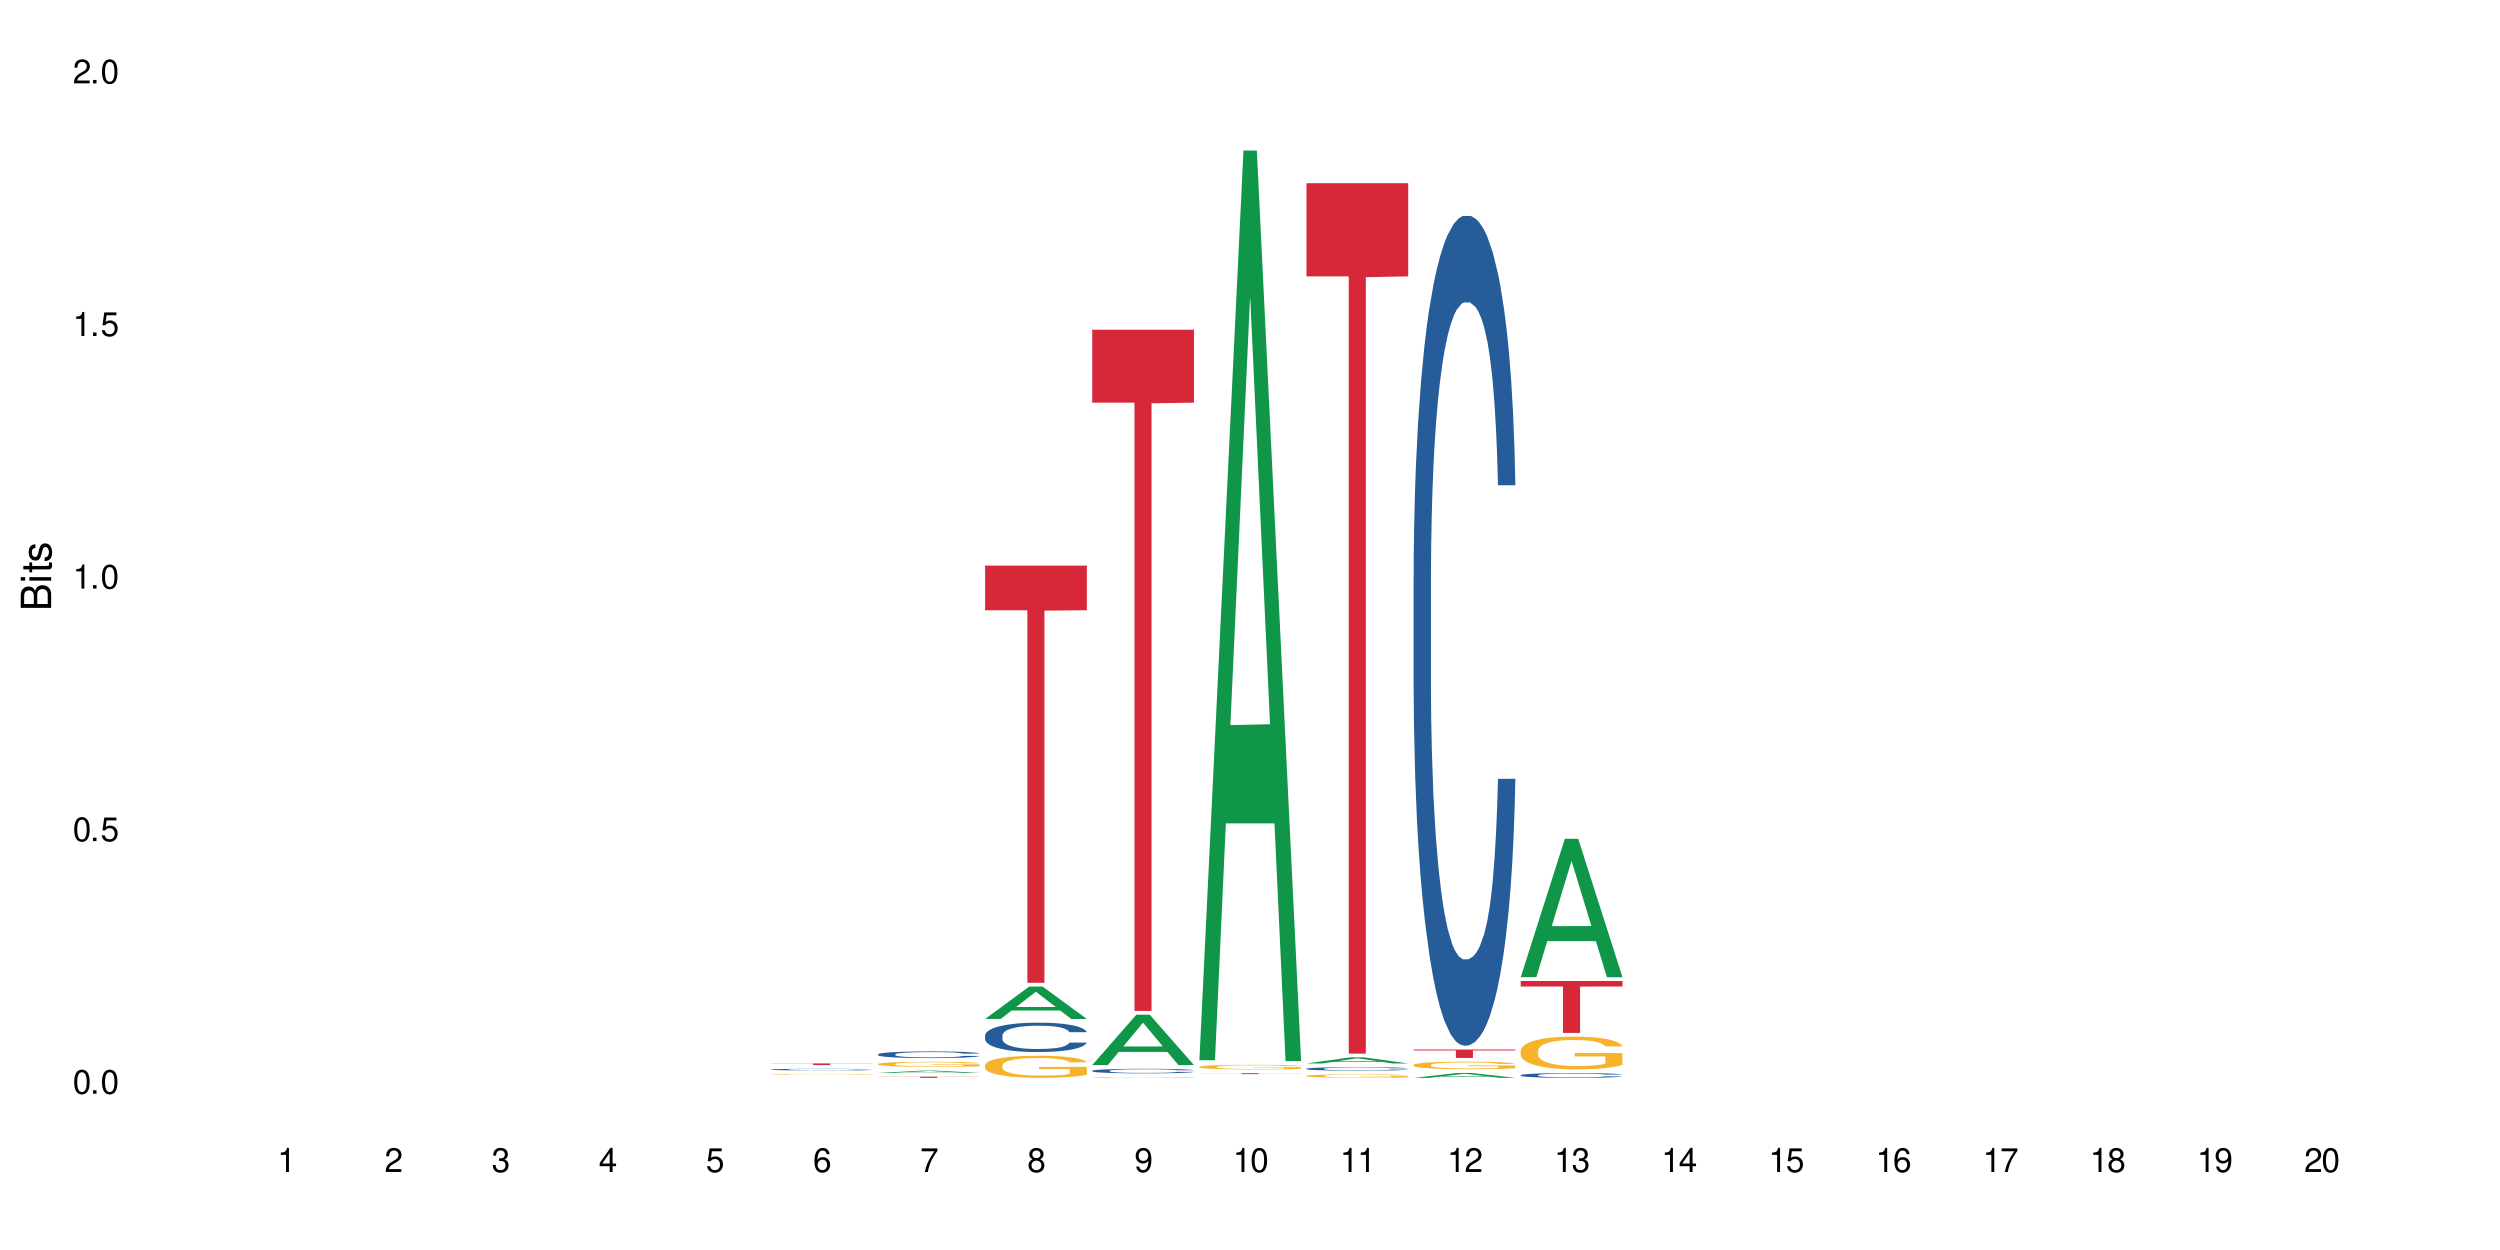 <?xml version="1.0" encoding="UTF-8"?>
<svg xmlns="http://www.w3.org/2000/svg" xmlns:xlink="http://www.w3.org/1999/xlink" width="720" height="360" viewBox="0 0 720 360">
<defs>
<g>
<g id="glyph-0-0">
</g>
<g id="glyph-0-1">
<path d="M 2.641 -6.938 C 2 -6.938 1.422 -6.656 1.078 -6.172 C 0.641 -5.562 0.406 -4.641 0.406 -3.359 C 0.406 -1.016 1.188 0.219 2.641 0.219 C 4.078 0.219 4.859 -1.016 4.859 -3.297 C 4.859 -4.641 4.656 -5.547 4.203 -6.172 C 3.844 -6.656 3.281 -6.938 2.641 -6.938 Z M 2.641 -6.188 C 3.547 -6.188 4 -5.25 4 -3.375 C 4 -1.406 3.562 -0.484 2.625 -0.484 C 1.734 -0.484 1.281 -1.438 1.281 -3.344 C 1.281 -5.25 1.734 -6.188 2.641 -6.188 Z M 2.641 -6.188 "/>
</g>
<g id="glyph-0-2">
<path d="M 1.828 -1 L 0.828 -1 L 0.828 0 L 1.828 0 Z M 1.828 -1 "/>
</g>
<g id="glyph-0-3">
<path d="M 4.562 -6.797 L 1.062 -6.797 L 0.547 -3.094 L 1.328 -3.094 C 1.719 -3.562 2.047 -3.734 2.578 -3.734 C 3.484 -3.734 4.062 -3.109 4.062 -2.094 C 4.062 -1.125 3.484 -0.531 2.578 -0.531 C 1.828 -0.531 1.375 -0.906 1.188 -1.672 L 0.328 -1.672 C 0.453 -1.109 0.547 -0.844 0.75 -0.594 C 1.125 -0.078 1.828 0.219 2.594 0.219 C 3.969 0.219 4.922 -0.781 4.922 -2.219 C 4.922 -3.562 4.031 -4.484 2.719 -4.484 C 2.25 -4.484 1.859 -4.359 1.469 -4.062 L 1.734 -5.969 L 4.562 -5.969 Z M 4.562 -6.797 "/>
</g>
<g id="glyph-0-4">
<path d="M 2.484 -4.938 L 2.484 0 L 3.328 0 L 3.328 -6.938 L 2.766 -6.938 C 2.469 -5.875 2.281 -5.734 0.984 -5.562 L 0.984 -4.938 Z M 2.484 -4.938 "/>
</g>
<g id="glyph-0-5">
<path d="M 4.859 -0.828 L 1.281 -0.828 C 1.359 -1.406 1.672 -1.781 2.5 -2.281 L 3.469 -2.828 C 4.406 -3.344 4.906 -4.062 4.906 -4.906 C 4.906 -5.484 4.672 -6.031 4.266 -6.406 C 3.859 -6.766 3.375 -6.938 2.719 -6.938 C 1.859 -6.938 1.219 -6.625 0.844 -6.031 C 0.609 -5.672 0.5 -5.234 0.484 -4.531 L 1.328 -4.531 C 1.359 -5.016 1.406 -5.281 1.531 -5.516 C 1.75 -5.938 2.188 -6.203 2.703 -6.203 C 3.469 -6.203 4.031 -5.641 4.031 -4.891 C 4.031 -4.344 3.719 -3.859 3.125 -3.516 L 2.234 -3 C 0.812 -2.172 0.406 -1.531 0.328 -0.016 L 4.859 -0.016 Z M 4.859 -0.828 "/>
</g>
<g id="glyph-0-6">
<path d="M 2.125 -3.188 L 2.578 -3.188 C 3.5 -3.188 3.984 -2.766 3.984 -1.922 C 3.984 -1.062 3.469 -0.531 2.594 -0.531 C 1.656 -0.531 1.203 -1 1.156 -2.016 L 0.312 -2.016 C 0.344 -1.453 0.438 -1.094 0.609 -0.781 C 0.953 -0.109 1.625 0.219 2.547 0.219 C 3.953 0.219 4.859 -0.625 4.859 -1.938 C 4.859 -2.828 4.516 -3.297 3.703 -3.594 C 4.344 -3.844 4.656 -4.328 4.656 -5.031 C 4.656 -6.219 3.875 -6.938 2.578 -6.938 C 1.203 -6.938 0.484 -6.172 0.453 -4.703 L 1.297 -4.703 C 1.312 -5.125 1.344 -5.359 1.453 -5.578 C 1.641 -5.969 2.062 -6.203 2.594 -6.203 C 3.344 -6.203 3.797 -5.75 3.797 -5 C 3.797 -4.516 3.609 -4.219 3.25 -4.047 C 3.016 -3.953 2.703 -3.922 2.125 -3.906 Z M 2.125 -3.188 "/>
</g>
<g id="glyph-0-7">
<path d="M 3.141 -1.672 L 3.141 0 L 3.984 0 L 3.984 -1.672 L 4.984 -1.672 L 4.984 -2.438 L 3.984 -2.438 L 3.984 -6.938 L 3.359 -6.938 L 0.266 -2.578 L 0.266 -1.672 Z M 3.141 -2.438 L 1 -2.438 L 3.141 -5.5 Z M 3.141 -2.438 "/>
</g>
<g id="glyph-0-8">
<path d="M 4.781 -5.125 C 4.609 -6.266 3.891 -6.938 2.844 -6.938 C 2.094 -6.938 1.422 -6.578 1.031 -5.953 C 0.594 -5.266 0.406 -4.422 0.406 -3.172 C 0.406 -2 0.578 -1.25 0.984 -0.641 C 1.359 -0.078 1.953 0.219 2.703 0.219 C 3.984 0.219 4.922 -0.75 4.922 -2.094 C 4.922 -3.375 4.062 -4.281 2.844 -4.281 C 2.172 -4.281 1.641 -4.031 1.281 -3.516 C 1.281 -5.234 1.828 -6.188 2.797 -6.188 C 3.391 -6.188 3.797 -5.797 3.938 -5.125 Z M 2.734 -3.531 C 3.547 -3.531 4.062 -2.953 4.062 -2.031 C 4.062 -1.156 3.484 -0.531 2.703 -0.531 C 1.922 -0.531 1.328 -1.188 1.328 -2.078 C 1.328 -2.938 1.906 -3.531 2.734 -3.531 Z M 2.734 -3.531 "/>
</g>
<g id="glyph-0-9">
<path d="M 4.984 -6.797 L 0.438 -6.797 L 0.438 -5.969 L 4.109 -5.969 C 2.5 -3.656 1.828 -2.234 1.328 0 L 2.219 0 C 2.594 -2.172 3.453 -4.047 4.984 -6.094 Z M 4.984 -6.797 "/>
</g>
<g id="glyph-0-10">
<path d="M 3.75 -3.656 C 4.469 -4.094 4.688 -4.438 4.688 -5.078 C 4.688 -6.172 3.844 -6.938 2.641 -6.938 C 1.438 -6.938 0.594 -6.172 0.594 -5.094 C 0.594 -4.438 0.812 -4.094 1.516 -3.656 C 0.734 -3.266 0.359 -2.703 0.359 -1.922 C 0.359 -0.656 1.281 0.219 2.641 0.219 C 3.984 0.219 4.922 -0.656 4.922 -1.922 C 4.922 -2.703 4.531 -3.266 3.75 -3.656 Z M 2.641 -6.188 C 3.359 -6.188 3.812 -5.75 3.812 -5.062 C 3.812 -4.406 3.344 -3.984 2.641 -3.984 C 1.922 -3.984 1.453 -4.406 1.453 -5.078 C 1.453 -5.75 1.922 -6.188 2.641 -6.188 Z M 2.641 -3.266 C 3.484 -3.266 4.062 -2.719 4.062 -1.906 C 4.062 -1.078 3.484 -0.531 2.625 -0.531 C 1.797 -0.531 1.219 -1.094 1.219 -1.906 C 1.219 -2.719 1.781 -3.266 2.641 -3.266 Z M 2.641 -3.266 "/>
</g>
<g id="glyph-0-11">
<path d="M 0.516 -1.578 C 0.672 -0.453 1.406 0.219 2.438 0.219 C 3.188 0.219 3.859 -0.141 4.266 -0.766 C 4.688 -1.453 4.891 -2.297 4.891 -3.547 C 4.891 -4.719 4.703 -5.453 4.312 -6.078 C 3.938 -6.641 3.344 -6.938 2.594 -6.938 C 1.297 -6.938 0.359 -5.969 0.359 -4.625 C 0.359 -3.344 1.234 -2.453 2.453 -2.453 C 3.094 -2.453 3.578 -2.672 4.016 -3.203 C 4 -1.484 3.469 -0.531 2.5 -0.531 C 1.906 -0.531 1.484 -0.906 1.359 -1.578 Z M 2.578 -6.203 C 3.375 -6.203 3.969 -5.531 3.969 -4.641 C 3.969 -3.797 3.391 -3.188 2.547 -3.188 C 1.734 -3.188 1.234 -3.766 1.234 -4.688 C 1.234 -5.562 1.797 -6.203 2.578 -6.203 Z M 2.578 -6.203 "/>
</g>
<g id="glyph-1-0">
</g>
<g id="glyph-1-1">
<path d="M 0 -0.953 L 0 -4.891 C 0 -5.719 -0.234 -6.344 -0.734 -6.797 C -1.188 -7.234 -1.812 -7.469 -2.5 -7.469 C -3.547 -7.469 -4.188 -7 -4.625 -5.875 C -4.984 -6.688 -5.625 -7.094 -6.531 -7.094 C -7.172 -7.094 -7.734 -6.859 -8.141 -6.391 C -8.562 -5.922 -8.75 -5.344 -8.75 -4.5 L -8.75 -0.953 Z M -4.984 -2.062 L -7.766 -2.062 L -7.766 -4.219 C -7.766 -4.844 -7.688 -5.203 -7.453 -5.5 C -7.219 -5.812 -6.859 -5.969 -6.375 -5.969 C -5.891 -5.969 -5.531 -5.812 -5.297 -5.5 C -5.062 -5.203 -4.984 -4.844 -4.984 -4.219 Z M -0.984 -2.062 L -4 -2.062 L -4 -4.781 C -4 -5.766 -3.438 -6.359 -2.484 -6.359 C -1.547 -6.359 -0.984 -5.766 -0.984 -4.781 Z M -0.984 -2.062 "/>
</g>
<g id="glyph-1-2">
<path d="M -6.281 -1.797 L -6.281 -0.797 L 0 -0.797 L 0 -1.797 Z M -8.75 -1.797 L -8.75 -0.797 L -7.484 -0.797 L -7.484 -1.797 Z M -8.75 -1.797 "/>
</g>
<g id="glyph-1-3">
<path d="M -6.281 -3.047 L -6.281 -2.016 L -8.016 -2.016 L -8.016 -1.016 L -6.281 -1.016 L -6.281 -0.172 L -5.469 -0.172 L -5.469 -1.016 L -0.719 -1.016 C -0.078 -1.016 0.281 -1.453 0.281 -2.234 C 0.281 -2.5 0.25 -2.719 0.188 -3.047 L -0.641 -3.047 C -0.609 -2.906 -0.594 -2.766 -0.594 -2.562 C -0.594 -2.141 -0.719 -2.016 -1.156 -2.016 L -5.469 -2.016 L -5.469 -3.047 Z M -6.281 -3.047 "/>
</g>
<g id="glyph-1-4">
<path d="M -4.531 -5.25 C -5.766 -5.25 -6.469 -4.422 -6.469 -2.969 C -6.469 -1.516 -5.719 -0.562 -4.547 -0.562 C -3.562 -0.562 -3.094 -1.062 -2.734 -2.562 L -2.516 -3.484 C -2.344 -4.188 -2.094 -4.469 -1.641 -4.469 C -1.047 -4.469 -0.641 -3.875 -0.641 -3 C -0.641 -2.453 -0.797 -2 -1.062 -1.75 C -1.25 -1.594 -1.422 -1.531 -1.875 -1.469 L -1.875 -0.406 C -0.422 -0.453 0.281 -1.266 0.281 -2.922 C 0.281 -4.5 -0.5 -5.516 -1.719 -5.516 C -2.656 -5.516 -3.172 -4.984 -3.469 -3.734 L -3.703 -2.766 C -3.891 -1.953 -4.156 -1.609 -4.594 -1.609 C -5.188 -1.609 -5.547 -2.125 -5.547 -2.938 C -5.547 -3.75 -5.203 -4.172 -4.531 -4.203 Z M -4.531 -5.25 "/>
</g>
</g>
</defs>
<rect x="-72" y="-36" width="864" height="432" fill="rgb(100%, 100%, 100%)" fill-opacity="1"/>
<path fill-rule="nonzero" fill="rgb(14.51%, 36.078%, 60%)" fill-opacity="1" d="M 221.996 308.023 L 222.031 308.023 L 222.031 308.012 L 222.137 307.996 L 222.391 307.977 L 222.641 307.961 L 223.281 307.938 L 224.176 307.91 L 225.105 307.895 L 225.785 307.883 L 226.391 307.875 L 227.785 307.855 L 228.68 307.848 L 229.645 307.84 L 230.824 307.836 L 231.684 307.832 L 233.613 307.824 L 235.043 307.82 L 239.977 307.82 L 241.012 307.824 L 242.156 307.828 L 243.121 307.832 L 244.801 307.84 L 246.301 307.852 L 246.98 307.859 L 248.055 307.871 L 248.875 307.883 L 249.445 307.895 L 250.09 307.91 L 250.664 307.93 L 251.09 307.953 L 251.305 307.973 L 246.301 307.973 L 246.051 307.953 L 245.766 307.941 L 245.23 307.922 L 244.691 307.91 L 243.941 307.898 L 243.262 307.891 L 242.336 307.883 L 241.512 307.879 L 240.652 307.875 L 239.832 307.871 L 238.258 307.867 L 235.758 307.867 L 234.363 307.871 L 233.613 307.875 L 232.539 307.883 L 231.789 307.887 L 230.895 307.895 L 230.289 307.902 L 229.539 307.914 L 229 307.926 L 228.395 307.938 L 228.035 307.949 L 227.715 307.961 L 227.43 307.977 L 227.215 307.988 L 227.07 308.008 L 227 308.023 L 227 308.09 L 227.07 308.105 L 227.25 308.121 L 227.715 308.148 L 228.395 308.172 L 229.18 308.188 L 229.93 308.203 L 230.359 308.207 L 230.93 308.215 L 231.824 308.223 L 233.113 308.23 L 233.863 308.234 L 235.008 308.238 L 236.188 308.242 L 237.758 308.242 L 239.152 308.238 L 240.082 308.238 L 241.047 308.234 L 242.371 308.227 L 243.191 308.219 L 243.906 308.211 L 244.441 308.203 L 244.801 308.195 L 245.336 308.184 L 245.766 308.168 L 246.086 308.152 L 246.301 308.137 L 251.305 308.137 L 251.09 308.156 L 250.77 308.172 L 250.449 308.184 L 249.949 308.199 L 249.375 308.215 L 248.555 308.227 L 247.875 308.238 L 246.98 308.25 L 246.16 308.258 L 245.266 308.266 L 243.941 308.273 L 243.086 308.277 L 242.156 308.281 L 241.047 308.285 L 239.652 308.289 L 235.258 308.289 L 234.148 308.285 L 232.684 308.281 L 230.859 308.273 L 229.539 308.266 L 228.5 308.258 L 227.605 308.25 L 226.605 308.238 L 225.32 308.219 L 224.535 308.207 L 223.996 308.191 L 223.391 308.176 L 222.961 308.16 L 222.461 308.137 L 222.102 308.105 L 221.996 308.082 Z M 221.996 308.023 "/>
<path fill-rule="nonzero" fill="rgb(96.863%, 70.196%, 16.863%)" fill-opacity="1" d="M 221.996 309.449 L 222.031 309.449 L 222.031 309.445 L 222.176 309.438 L 222.531 309.426 L 222.996 309.418 L 223.496 309.41 L 223.82 309.406 L 224.355 309.398 L 224.82 309.395 L 226 309.387 L 227.5 309.379 L 228.32 309.375 L 229.25 309.371 L 230.574 309.367 L 231.184 309.367 L 233.039 309.363 L 242.012 309.363 L 243.156 309.367 L 244.051 309.367 L 244.98 309.371 L 246.121 309.375 L 247.195 309.379 L 248.055 309.383 L 248.91 309.391 L 249.625 309.395 L 250.234 309.402 L 250.77 309.41 L 251.09 309.418 L 251.305 309.422 L 246.336 309.422 L 246.051 309.418 L 245.73 309.41 L 245.195 309.406 L 244.656 309.402 L 244.121 309.398 L 243.121 309.391 L 242.262 309.391 L 241.191 309.387 L 240.152 309.387 L 238.973 309.383 L 236.363 309.383 L 234.648 309.387 L 232.934 309.387 L 231.934 309.391 L 231.324 309.395 L 230.969 309.395 L 229.895 309.398 L 229.18 309.406 L 228.785 309.41 L 228.285 309.414 L 227.93 309.418 L 227.535 309.426 L 227.32 309.434 L 227.035 309.445 L 227 309.48 L 227.105 309.484 L 227.32 309.492 L 227.605 309.5 L 228.035 309.508 L 228.465 309.512 L 229.215 309.52 L 229.859 309.523 L 230.359 309.527 L 231.324 309.531 L 231.719 309.535 L 232.648 309.539 L 233.613 309.539 L 234.793 309.543 L 242.441 309.543 L 243.371 309.539 L 244.73 309.539 L 245.266 309.535 L 245.766 309.535 L 246.375 309.531 L 246.375 309.484 L 237.543 309.484 L 237.543 309.465 L 251.27 309.465 L 251.305 309.539 L 250.555 309.543 L 249.625 309.547 L 248.73 309.551 L 247.805 309.555 L 246.48 309.559 L 245.406 309.559 L 243.766 309.562 L 242.262 309.562 L 240.691 309.566 L 236.188 309.566 L 234.613 309.562 L 232.219 309.562 L 231.074 309.559 L 229.645 309.555 L 228.715 309.551 L 226.785 309.543 L 225.926 309.539 L 224.785 309.531 L 224.176 309.523 L 223.605 309.52 L 223.176 309.512 L 222.781 309.504 L 222.496 309.5 L 222.211 309.492 L 222.066 309.484 L 221.996 309.477 Z M 221.996 309.449 "/>
<path fill-rule="nonzero" fill="rgb(83.922%, 15.686%, 22.353%)" fill-opacity="1" d="M 221.996 306.266 L 251.305 306.266 L 251.305 306.316 L 239.09 306.316 L 239.09 306.746 L 234.176 306.746 L 234.176 306.316 L 221.996 306.316 Z M 221.996 306.266 "/>
<path fill-rule="nonzero" fill="rgb(6.275%, 58.824%, 28.235%)" fill-opacity="1" d="M 252.848 309 L 252.879 309 L 265.562 308.336 L 269.414 308.336 L 282.16 309 L 277.68 309 L 274.488 308.828 L 260.488 308.828 L 257.359 309 L 252.848 309 L 261.836 308.754 L 273.203 308.754 L 267.535 308.445 L 267.473 308.441 L 267.41 308.445 L 261.805 308.754 L 261.836 308.754 Z M 252.848 309 "/>
<path fill-rule="nonzero" fill="rgb(14.51%, 36.078%, 60%)" fill-opacity="1" d="M 252.848 303.645 L 252.883 303.645 L 252.883 303.602 L 252.992 303.535 L 253.242 303.453 L 253.492 303.395 L 254.137 303.289 L 255.027 303.191 L 255.957 303.113 L 256.637 303.066 L 257.246 303.031 L 258.641 302.969 L 259.531 302.934 L 260.496 302.906 L 261.676 302.875 L 262.535 302.859 L 264.465 302.828 L 265.895 302.816 L 267.004 302.812 L 269.398 302.812 L 270.828 302.82 L 271.863 302.828 L 273.008 302.844 L 273.973 302.859 L 275.652 302.895 L 277.156 302.945 L 277.832 302.973 L 278.906 303.027 L 279.727 303.082 L 280.301 303.125 L 280.945 303.191 L 281.516 303.27 L 281.945 303.359 L 282.16 303.434 L 277.156 303.434 L 276.906 303.363 L 276.617 303.309 L 276.082 303.238 L 275.547 303.188 L 274.797 303.137 L 274.117 303.102 L 273.188 303.07 L 272.363 303.047 L 271.508 303.031 L 270.684 303.023 L 269.113 303.012 L 267.289 303.012 L 266.609 303.016 L 265.215 303.031 L 264.465 303.043 L 263.395 303.066 L 262.641 303.09 L 261.75 303.125 L 261.141 303.152 L 260.391 303.199 L 259.855 303.238 L 259.246 303.297 L 258.891 303.34 L 258.566 303.391 L 258.281 303.449 L 258.066 303.508 L 257.926 303.574 L 257.852 303.637 L 257.852 303.906 L 257.926 303.973 L 258.102 304.043 L 258.566 304.152 L 259.246 304.242 L 260.031 304.316 L 260.785 304.371 L 261.211 304.395 L 261.785 304.422 L 262.68 304.457 L 263.965 304.492 L 264.715 304.508 L 265.859 304.52 L 267.039 304.527 L 268.613 304.527 L 270.004 304.52 L 270.934 304.512 L 271.898 304.496 L 273.223 304.469 L 274.043 304.441 L 274.758 304.406 L 275.297 304.375 L 275.652 304.344 L 276.188 304.293 L 276.617 304.23 L 276.941 304.172 L 277.156 304.109 L 282.16 304.109 L 281.945 304.18 L 281.621 304.25 L 281.301 304.301 L 280.801 304.363 L 280.23 304.414 L 279.406 304.477 L 278.727 304.516 L 277.832 304.562 L 277.012 304.594 L 276.117 304.625 L 274.797 304.66 L 273.938 304.676 L 273.008 304.691 L 271.898 304.707 L 270.508 304.719 L 269.004 304.727 L 267.609 304.727 L 266.109 304.723 L 265 304.715 L 263.535 304.699 L 261.715 304.668 L 260.391 304.637 L 259.355 304.602 L 258.461 304.566 L 257.461 304.52 L 256.172 304.445 L 255.387 304.383 L 254.852 304.336 L 254.242 304.266 L 253.812 304.207 L 253.312 304.109 L 252.957 303.984 L 252.848 303.887 Z M 252.848 303.645 "/>
<path fill-rule="nonzero" fill="rgb(96.863%, 70.196%, 16.863%)" fill-opacity="1" d="M 252.848 306.426 L 252.883 306.426 L 252.883 306.398 L 253.027 306.34 L 253.383 306.254 L 253.848 306.188 L 254.352 306.133 L 254.672 306.105 L 255.207 306.066 L 255.672 306.035 L 256.852 305.977 L 258.352 305.922 L 259.176 305.895 L 260.105 305.875 L 261.426 305.848 L 262.035 305.84 L 263.895 305.816 L 266.004 305.805 L 268.324 305.801 L 269.398 305.801 L 270.863 305.805 L 272.863 305.82 L 274.008 305.836 L 274.902 305.848 L 275.832 305.863 L 276.977 305.891 L 278.047 305.926 L 278.906 305.957 L 279.766 305.996 L 280.48 306.039 L 281.086 306.086 L 281.621 306.141 L 281.945 306.188 L 282.16 306.234 L 277.191 306.234 L 276.906 306.188 L 276.582 306.152 L 276.047 306.109 L 275.512 306.078 L 274.973 306.051 L 273.973 306.016 L 273.117 305.996 L 272.043 305.977 L 271.008 305.965 L 269.828 305.957 L 269.113 305.953 L 267.219 305.953 L 265.5 305.961 L 264.5 305.973 L 263.785 305.984 L 262.785 306.004 L 262.176 306.02 L 261.82 306.031 L 260.746 306.074 L 260.031 306.109 L 259.641 306.137 L 259.141 306.176 L 258.781 306.211 L 258.391 306.266 L 258.176 306.305 L 257.887 306.395 L 257.852 306.637 L 257.961 306.688 L 258.176 306.742 L 258.461 306.789 L 258.891 306.84 L 259.316 306.879 L 260.07 306.93 L 260.711 306.965 L 261.211 306.988 L 262.176 307.023 L 262.57 307.035 L 263.5 307.062 L 264.465 307.078 L 265.645 307.098 L 266.539 307.105 L 267.969 307.109 L 269.793 307.109 L 271.938 307.102 L 273.293 307.094 L 274.223 307.082 L 274.832 307.07 L 275.582 307.059 L 276.117 307.043 L 276.617 307.027 L 277.227 307.008 L 277.227 306.688 L 268.398 306.688 L 268.398 306.535 L 282.121 306.535 L 282.16 307.059 L 281.406 307.094 L 280.48 307.129 L 279.586 307.156 L 278.656 307.176 L 277.332 307.203 L 276.262 307.219 L 274.617 307.238 L 273.117 307.25 L 271.543 307.258 L 270.148 307.262 L 267.039 307.262 L 265.465 307.254 L 264.215 307.242 L 261.926 307.211 L 260.496 307.184 L 259.57 307.16 L 258.602 307.133 L 257.637 307.098 L 256.781 307.062 L 256.207 307.035 L 255.637 307.004 L 255.027 306.961 L 254.457 306.918 L 254.027 306.875 L 253.637 306.828 L 253.348 306.785 L 253.062 306.723 L 252.922 306.676 L 252.848 306.637 Z M 252.848 306.426 "/>
<path fill-rule="nonzero" fill="rgb(83.922%, 15.686%, 22.353%)" fill-opacity="1" d="M 252.848 310.07 L 282.16 310.07 L 282.16 310.109 L 269.941 310.109 L 269.941 310.422 L 265.027 310.422 L 265.027 310.109 L 252.848 310.109 Z M 252.848 310.07 "/>
<path fill-rule="nonzero" fill="rgb(6.275%, 58.824%, 28.235%)" fill-opacity="1" d="M 283.703 293.457 L 283.734 293.449 L 296.414 284.125 L 300.266 284.125 L 313.012 293.465 L 308.535 293.465 L 305.34 291.027 L 291.344 291.027 L 288.211 293.457 L 283.703 293.457 L 292.688 290.02 L 304.055 290.012 L 298.387 285.652 L 298.324 285.641 L 298.262 285.668 L 292.656 290.012 L 292.688 290.02 Z M 283.703 293.457 "/>
<path fill-rule="nonzero" fill="rgb(14.51%, 36.078%, 60%)" fill-opacity="1" d="M 283.703 298.215 L 283.738 298.207 L 283.738 298.02 L 283.844 297.727 L 284.094 297.355 L 284.344 297.102 L 284.988 296.645 L 285.883 296.207 L 286.812 295.867 L 287.492 295.664 L 288.098 295.512 L 289.492 295.227 L 290.387 295.078 L 291.352 294.945 L 292.531 294.816 L 293.387 294.738 L 295.316 294.613 L 296.746 294.562 L 297.855 294.539 L 300.25 294.539 L 301.68 294.57 L 302.719 294.609 L 303.859 294.668 L 304.828 294.738 L 306.508 294.91 L 308.008 295.125 L 308.688 295.25 L 309.758 295.488 L 310.582 295.719 L 311.152 295.922 L 311.797 296.207 L 312.367 296.555 L 312.797 296.945 L 313.012 297.277 L 308.008 297.277 L 307.758 296.969 L 307.473 296.73 L 306.934 296.414 L 306.398 296.191 L 305.648 295.965 L 304.969 295.82 L 304.039 295.672 L 303.219 295.582 L 302.359 295.512 L 301.539 295.465 L 299.965 295.418 L 298.141 295.418 L 297.465 295.434 L 296.07 295.496 L 295.316 295.551 L 294.246 295.656 L 293.496 295.758 L 292.602 295.914 L 291.992 296.043 L 291.242 296.246 L 290.707 296.422 L 290.098 296.676 L 289.742 296.871 L 289.422 297.086 L 289.133 297.34 L 288.922 297.609 L 288.777 297.898 L 288.707 298.176 L 288.707 299.371 L 288.777 299.648 L 288.957 299.973 L 289.422 300.445 L 290.098 300.855 L 290.887 301.18 L 291.637 301.41 L 292.066 301.52 L 292.637 301.641 L 293.531 301.797 L 294.816 301.949 L 295.57 302.012 L 296.711 302.074 L 297.891 302.105 L 299.465 302.105 L 300.859 302.074 L 301.789 302.035 L 302.754 301.973 L 304.074 301.844 L 304.898 301.719 L 305.613 301.574 L 306.148 301.426 L 306.508 301.301 L 307.043 301.062 L 307.473 300.801 L 307.793 300.531 L 308.008 300.27 L 313.012 300.27 L 312.797 300.578 L 312.477 300.879 L 312.152 301.102 L 311.652 301.371 L 311.082 301.613 L 310.258 301.883 L 309.582 302.059 L 308.688 302.254 L 307.863 302.398 L 306.973 302.531 L 305.648 302.684 L 304.789 302.762 L 303.859 302.832 L 302.754 302.895 L 301.359 302.949 L 299.859 302.977 L 298.465 302.984 L 296.961 302.969 L 295.855 302.941 L 294.391 302.871 L 292.566 302.73 L 291.242 302.586 L 290.207 302.438 L 289.312 302.281 L 288.312 302.074 L 287.027 301.734 L 286.238 301.473 L 285.703 301.258 L 285.094 300.953 L 284.668 300.684 L 284.168 300.254 L 283.809 299.703 L 283.703 299.281 Z M 283.703 298.215 "/>
<path fill-rule="nonzero" fill="rgb(96.863%, 70.196%, 16.863%)" fill-opacity="1" d="M 283.703 306.785 L 283.738 306.777 L 283.738 306.664 L 283.879 306.402 L 284.238 306.039 L 284.703 305.746 L 285.203 305.512 L 285.523 305.391 L 286.059 305.215 L 286.523 305.086 L 287.703 304.824 L 289.207 304.582 L 290.027 304.477 L 290.957 304.379 L 292.281 304.27 L 292.887 304.227 L 294.746 304.133 L 296.855 304.074 L 299.18 304.059 L 300.25 304.062 L 301.715 304.086 L 303.719 304.152 L 304.863 304.211 L 305.754 304.27 L 306.684 304.344 L 307.828 304.461 L 308.902 304.598 L 309.758 304.738 L 310.617 304.914 L 311.332 305.098 L 311.938 305.301 L 312.477 305.547 L 312.797 305.75 L 313.012 305.953 L 308.043 305.953 L 307.758 305.75 L 307.434 305.594 L 306.898 305.402 L 306.363 305.262 L 305.828 305.152 L 304.828 305 L 303.969 304.906 L 302.895 304.824 L 301.859 304.773 L 300.68 304.738 L 299.965 304.727 L 298.07 304.727 L 296.355 304.77 L 295.355 304.812 L 294.641 304.859 L 293.637 304.949 L 293.031 305.02 L 292.672 305.062 L 291.602 305.246 L 290.887 305.406 L 290.492 305.516 L 289.992 305.691 L 289.637 305.848 L 289.242 306.082 L 289.027 306.254 L 288.742 306.652 L 288.707 307.699 L 288.812 307.918 L 289.027 308.156 L 289.312 308.367 L 289.742 308.586 L 290.172 308.754 L 290.922 308.98 L 291.566 309.133 L 292.066 309.23 L 293.031 309.391 L 293.422 309.441 L 294.352 309.547 L 295.316 309.629 L 296.496 309.695 L 297.391 309.73 L 298.82 309.762 L 300.645 309.762 L 302.789 309.727 L 304.148 309.68 L 305.078 309.633 L 305.684 309.594 L 306.434 309.527 L 306.973 309.469 L 307.473 309.406 L 308.078 309.309 L 308.078 307.918 L 299.25 307.914 L 299.25 307.262 L 312.977 307.254 L 313.012 309.527 L 312.262 309.684 L 311.332 309.836 L 310.438 309.953 L 309.508 310.051 L 308.188 310.164 L 307.113 310.23 L 305.469 310.312 L 303.969 310.367 L 302.395 310.402 L 301 310.418 L 299.355 310.422 L 297.891 310.414 L 296.32 310.379 L 295.066 310.332 L 293.926 310.273 L 292.781 310.195 L 291.352 310.074 L 290.422 309.977 L 289.457 309.855 L 288.492 309.707 L 287.633 309.551 L 287.062 309.43 L 286.488 309.289 L 285.883 309.117 L 285.309 308.918 L 284.883 308.738 L 284.488 308.535 L 284.203 308.344 L 283.914 308.082 L 283.773 307.871 L 283.703 307.691 Z M 283.703 306.785 "/>
<path fill-rule="nonzero" fill="rgb(83.922%, 15.686%, 22.353%)" fill-opacity="1" d="M 283.703 162.887 L 313.012 162.887 L 313.012 175.75 L 300.797 175.863 L 300.797 283.051 L 295.883 283.051 L 295.883 175.977 L 295.809 175.75 L 283.703 175.75 Z M 283.703 162.887 "/>
<path fill-rule="nonzero" fill="rgb(6.275%, 58.824%, 28.235%)" fill-opacity="1" d="M 314.555 306.73 L 314.586 306.715 L 327.27 292.227 L 331.121 292.227 L 343.863 306.742 L 339.387 306.742 L 336.191 302.953 L 322.195 302.953 L 319.062 306.73 L 314.555 306.73 L 323.543 301.387 L 334.91 301.371 L 329.242 294.598 L 329.18 294.582 L 329.117 294.625 L 323.512 301.371 L 323.543 301.387 Z M 314.555 306.73 "/>
<path fill-rule="nonzero" fill="rgb(14.51%, 36.078%, 60%)" fill-opacity="1" d="M 314.555 308.387 L 314.59 308.383 L 314.59 308.355 L 314.695 308.309 L 314.949 308.254 L 315.199 308.211 L 315.84 308.141 L 316.734 308.074 L 317.664 308.02 L 318.344 307.988 L 318.949 307.965 L 320.344 307.922 L 321.238 307.898 L 322.203 307.879 L 323.383 307.859 L 324.242 307.848 L 326.172 307.828 L 327.602 307.82 L 328.711 307.816 L 331.105 307.816 L 332.535 307.82 L 333.57 307.824 L 334.715 307.836 L 335.68 307.848 L 337.359 307.871 L 338.859 307.906 L 339.539 307.926 L 340.613 307.961 L 341.434 308 L 342.004 308.031 L 342.648 308.074 L 343.223 308.129 L 343.648 308.188 L 343.863 308.238 L 338.859 308.238 L 338.609 308.191 L 338.324 308.156 L 337.789 308.105 L 337.25 308.07 L 336.5 308.035 L 335.82 308.016 L 334.895 307.992 L 334.07 307.977 L 333.211 307.965 L 332.391 307.957 L 330.816 307.953 L 328.316 307.953 L 326.922 307.965 L 326.172 307.973 L 325.098 307.988 L 324.348 308.004 L 323.453 308.027 L 322.848 308.047 L 322.098 308.078 L 321.559 308.105 L 320.953 308.148 L 320.594 308.176 L 320.273 308.211 L 319.988 308.25 L 319.773 308.293 L 319.629 308.336 L 319.559 308.379 L 319.559 308.566 L 319.629 308.609 L 319.809 308.656 L 320.273 308.73 L 320.953 308.793 L 321.738 308.844 L 322.488 308.879 L 322.918 308.898 L 323.492 308.918 L 324.383 308.941 L 325.672 308.965 L 326.422 308.973 L 327.566 308.984 L 328.746 308.988 L 330.316 308.988 L 331.711 308.984 L 332.641 308.977 L 333.605 308.969 L 334.93 308.949 L 335.75 308.93 L 336.465 308.906 L 337 308.883 L 337.359 308.863 L 337.895 308.828 L 338.324 308.785 L 338.645 308.742 L 338.859 308.703 L 343.863 308.703 L 343.648 308.75 L 343.328 308.797 L 343.008 308.832 L 342.508 308.875 L 341.934 308.91 L 341.113 308.953 L 340.434 308.98 L 339.539 309.012 L 338.719 309.035 L 337.824 309.055 L 336.5 309.078 L 335.645 309.09 L 334.715 309.102 L 333.605 309.109 L 332.211 309.117 L 330.711 309.125 L 329.316 309.125 L 327.816 309.121 L 326.707 309.117 L 325.242 309.105 L 323.418 309.086 L 322.098 309.062 L 321.059 309.039 L 320.168 309.016 L 319.164 308.984 L 317.879 308.93 L 317.094 308.891 L 316.555 308.855 L 315.949 308.809 L 315.52 308.77 L 315.02 308.699 L 314.66 308.617 L 314.555 308.551 Z M 314.555 308.387 "/>
<path fill-rule="nonzero" fill="rgb(96.863%, 70.196%, 16.863%)" fill-opacity="1" d="M 314.555 310.293 L 314.59 310.293 L 314.59 310.289 L 314.734 310.281 L 315.09 310.27 L 315.555 310.258 L 316.055 310.25 L 316.379 310.246 L 316.914 310.238 L 317.379 310.234 L 318.559 310.223 L 320.059 310.215 L 320.883 310.211 L 321.809 310.207 L 323.133 310.203 L 323.742 310.203 L 325.598 310.199 L 327.707 310.199 L 330.031 310.195 L 331.105 310.199 L 334.57 310.199 L 335.715 310.203 L 336.609 310.203 L 337.539 310.207 L 338.68 310.211 L 339.754 310.215 L 340.613 310.223 L 341.469 310.227 L 342.184 310.234 L 342.793 310.242 L 343.328 310.25 L 343.648 310.258 L 343.863 310.266 L 338.895 310.266 L 338.609 310.258 L 338.289 310.25 L 337.754 310.246 L 337.215 310.238 L 336.68 310.234 L 335.68 310.23 L 334.82 310.227 L 333.75 310.223 L 326.207 310.223 L 325.492 310.227 L 324.492 310.23 L 323.883 310.23 L 323.527 310.234 L 322.453 310.238 L 321.738 310.246 L 321.344 310.25 L 320.844 310.254 L 320.488 310.262 L 320.094 310.27 L 319.879 310.273 L 319.594 310.289 L 319.559 310.328 L 319.664 310.336 L 319.879 310.344 L 320.168 310.352 L 320.594 310.359 L 321.023 310.363 L 321.773 310.371 L 322.418 310.379 L 322.918 310.383 L 323.883 310.387 L 324.277 310.391 L 325.207 310.391 L 326.172 310.395 L 327.352 310.398 L 335 310.398 L 335.93 310.395 L 336.535 310.395 L 337.289 310.391 L 337.824 310.391 L 338.324 310.387 L 338.934 310.383 L 338.934 310.336 L 330.102 310.336 L 330.102 310.312 L 343.828 310.312 L 343.863 310.391 L 343.113 310.398 L 342.184 310.402 L 341.289 310.406 L 340.363 310.41 L 339.039 310.414 L 337.965 310.418 L 336.324 310.418 L 334.82 310.422 L 325.922 310.422 L 323.633 310.414 L 322.203 310.41 L 321.273 310.406 L 319.344 310.398 L 318.484 310.395 L 317.914 310.387 L 317.344 310.383 L 316.734 310.379 L 316.164 310.371 L 315.734 310.363 L 315.34 310.355 L 315.055 310.352 L 314.77 310.34 L 314.625 310.332 L 314.555 310.328 Z M 314.555 310.293 "/>
<path fill-rule="nonzero" fill="rgb(83.922%, 15.686%, 22.353%)" fill-opacity="1" d="M 314.555 94.965 L 343.863 94.965 L 343.863 115.965 L 331.648 116.148 L 331.648 291.152 L 326.734 291.152 L 326.734 116.336 L 326.664 115.965 L 314.555 115.965 Z M 314.555 94.965 "/>
<path fill-rule="nonzero" fill="rgb(6.275%, 58.824%, 28.235%)" fill-opacity="1" d="M 345.406 305.352 L 345.438 305.105 L 358.121 43.363 L 361.973 43.363 L 374.719 305.598 L 370.238 305.598 L 367.047 237.145 L 353.047 237.145 L 349.918 305.352 L 345.406 305.352 L 354.395 208.828 L 365.762 208.582 L 360.094 86.207 L 360.031 85.961 L 359.969 86.699 L 354.363 208.582 L 354.395 208.828 Z M 345.406 305.352 "/>
<path fill-rule="nonzero" fill="rgb(96.863%, 70.196%, 16.863%)" fill-opacity="1" d="M 345.406 307.246 L 345.441 307.242 L 345.441 307.219 L 345.586 307.164 L 345.945 307.086 L 346.406 307.023 L 346.91 306.977 L 347.23 306.949 L 347.766 306.914 L 348.23 306.887 L 349.41 306.832 L 350.91 306.781 L 351.734 306.758 L 352.664 306.738 L 353.984 306.715 L 354.594 306.707 L 356.453 306.688 L 358.562 306.672 L 361.957 306.672 L 363.422 306.676 L 365.426 306.691 L 366.566 306.703 L 367.461 306.715 L 368.391 306.73 L 369.535 306.754 L 370.605 306.785 L 371.465 306.812 L 372.324 306.852 L 373.039 306.891 L 373.645 306.934 L 374.18 306.984 L 374.504 307.027 L 374.719 307.07 L 369.75 307.07 L 369.465 307.027 L 369.141 306.992 L 368.605 306.953 L 368.07 306.922 L 367.531 306.898 L 366.531 306.867 L 365.676 306.848 L 364.602 306.832 L 363.566 306.82 L 362.387 306.812 L 359.777 306.812 L 358.062 306.82 L 357.059 306.828 L 356.344 306.84 L 355.344 306.855 L 354.738 306.871 L 354.379 306.883 L 353.309 306.918 L 352.59 306.953 L 352.199 306.977 L 351.699 307.016 L 351.34 307.047 L 350.949 307.098 L 350.734 307.133 L 350.445 307.215 L 350.41 307.438 L 350.52 307.484 L 350.734 307.531 L 351.02 307.578 L 351.449 307.625 L 351.875 307.66 L 352.629 307.707 L 353.27 307.738 L 353.77 307.758 L 354.738 307.793 L 355.129 307.805 L 356.059 307.824 L 357.023 307.844 L 358.203 307.859 L 359.098 307.863 L 360.527 307.871 L 362.352 307.871 L 364.496 307.863 L 365.852 307.855 L 366.781 307.844 L 367.391 307.836 L 368.141 307.82 L 368.676 307.809 L 369.176 307.797 L 369.785 307.777 L 369.785 307.484 L 360.957 307.48 L 360.957 307.344 L 374.684 307.344 L 374.719 307.82 L 373.969 307.855 L 373.039 307.887 L 372.145 307.91 L 371.215 307.934 L 369.891 307.957 L 368.82 307.969 L 367.176 307.988 L 365.676 308 L 364.102 308.004 L 362.707 308.008 L 361.062 308.012 L 359.598 308.008 L 358.023 308 L 356.773 307.992 L 355.629 307.98 L 354.484 307.961 L 353.055 307.938 L 352.129 307.918 L 351.16 307.891 L 350.195 307.859 L 349.34 307.828 L 348.766 307.801 L 348.195 307.773 L 347.586 307.734 L 347.016 307.695 L 346.586 307.656 L 346.195 307.613 L 345.906 307.574 L 345.621 307.516 L 345.48 307.473 L 345.406 307.434 Z M 345.406 307.246 "/>
<path fill-rule="nonzero" fill="rgb(83.922%, 15.686%, 22.353%)" fill-opacity="1" d="M 345.406 309.082 L 374.719 309.082 L 374.719 309.113 L 362.5 309.113 L 362.5 309.352 L 357.586 309.352 L 357.586 309.113 L 345.406 309.113 Z M 345.406 309.082 "/>
<path fill-rule="nonzero" fill="rgb(6.275%, 58.824%, 28.235%)" fill-opacity="1" d="M 376.262 306.277 L 376.293 306.277 L 388.973 304.504 L 392.824 304.504 L 405.57 306.281 L 401.094 306.281 L 397.898 305.816 L 383.902 305.816 L 380.77 306.277 L 376.262 306.277 L 385.246 305.625 L 396.613 305.621 L 390.945 304.793 L 390.883 304.793 L 390.82 304.797 L 385.215 305.621 L 385.246 305.625 Z M 376.262 306.277 "/>
<path fill-rule="nonzero" fill="rgb(14.51%, 36.078%, 60%)" fill-opacity="1" d="M 376.262 307.789 L 376.297 307.785 L 376.297 307.766 L 376.402 307.73 L 376.652 307.688 L 376.902 307.656 L 377.547 307.602 L 378.441 307.551 L 379.371 307.508 L 380.051 307.484 L 380.656 307.469 L 382.051 307.434 L 382.945 307.418 L 383.91 307.402 L 385.09 307.387 L 385.945 307.375 L 387.879 307.363 L 389.309 307.355 L 390.414 307.352 L 392.809 307.352 L 394.238 307.355 L 395.277 307.359 L 396.418 307.367 L 397.387 307.375 L 399.066 307.395 L 400.566 307.422 L 401.246 307.438 L 402.316 307.465 L 403.141 307.492 L 403.711 307.516 L 404.355 307.551 L 404.926 307.59 L 405.355 307.637 L 405.57 307.676 L 400.566 307.676 L 400.316 307.641 L 400.031 307.613 L 399.492 307.574 L 398.957 307.547 L 398.207 307.523 L 397.527 307.504 L 396.598 307.488 L 395.777 307.477 L 394.918 307.469 L 394.098 307.461 L 392.523 307.457 L 390.023 307.457 L 388.629 307.465 L 387.879 307.473 L 386.805 307.484 L 386.055 307.496 L 385.16 307.516 L 384.555 307.531 L 383.801 307.555 L 383.266 307.574 L 382.66 307.605 L 382.301 307.629 L 381.98 307.652 L 381.691 307.684 L 381.48 307.715 L 381.336 307.75 L 381.266 307.781 L 381.266 307.926 L 381.336 307.957 L 381.516 307.996 L 381.98 308.051 L 382.66 308.102 L 383.445 308.137 L 384.195 308.164 L 384.625 308.18 L 385.195 308.191 L 386.09 308.211 L 387.375 308.23 L 388.129 308.238 L 389.27 308.242 L 390.449 308.246 L 392.023 308.246 L 393.418 308.242 L 394.348 308.238 L 395.312 308.23 L 396.633 308.215 L 397.457 308.203 L 398.172 308.184 L 398.707 308.168 L 399.066 308.152 L 399.602 308.125 L 400.031 308.094 L 400.352 308.062 L 400.566 308.031 L 405.57 308.031 L 405.355 308.066 L 405.035 308.102 L 404.711 308.129 L 404.211 308.16 L 403.641 308.188 L 402.816 308.223 L 402.141 308.242 L 401.246 308.266 L 400.422 308.281 L 399.531 308.297 L 398.207 308.316 L 397.348 308.324 L 396.418 308.332 L 395.312 308.34 L 393.918 308.348 L 392.418 308.352 L 389.52 308.352 L 388.414 308.348 L 386.949 308.34 L 385.125 308.32 L 383.801 308.305 L 382.766 308.285 L 381.871 308.27 L 380.871 308.242 L 379.586 308.203 L 378.797 308.172 L 378.262 308.148 L 377.652 308.113 L 377.227 308.078 L 376.727 308.027 L 376.367 307.965 L 376.262 307.914 Z M 376.262 307.789 "/>
<path fill-rule="nonzero" fill="rgb(96.863%, 70.196%, 16.863%)" fill-opacity="1" d="M 376.262 309.852 L 376.297 309.852 L 376.297 309.832 L 376.438 309.793 L 376.797 309.734 L 377.262 309.688 L 377.762 309.652 L 378.082 309.633 L 378.621 309.605 L 379.082 309.586 L 380.262 309.543 L 381.766 309.508 L 382.586 309.488 L 383.516 309.477 L 384.84 309.457 L 385.445 309.449 L 387.305 309.438 L 389.414 309.426 L 392.809 309.426 L 394.273 309.43 L 396.277 309.438 L 397.422 309.449 L 398.312 309.457 L 399.242 309.469 L 400.387 309.488 L 401.461 309.508 L 402.316 309.531 L 403.176 309.559 L 403.891 309.586 L 404.5 309.621 L 405.035 309.656 L 405.355 309.691 L 405.57 309.723 L 400.602 309.723 L 400.316 309.691 L 399.996 309.664 L 399.457 309.637 L 398.922 309.613 L 398.387 309.598 L 397.387 309.574 L 396.527 309.559 L 395.453 309.543 L 394.418 309.535 L 393.238 309.531 L 390.629 309.531 L 388.914 309.535 L 387.914 309.543 L 387.199 309.551 L 386.195 309.562 L 385.59 309.574 L 385.23 309.582 L 384.16 309.609 L 383.445 309.637 L 383.051 309.652 L 382.551 309.68 L 382.195 309.707 L 381.801 309.742 L 381.586 309.77 L 381.301 309.832 L 381.266 309.996 L 381.371 310.031 L 381.586 310.066 L 381.871 310.102 L 382.301 310.137 L 382.73 310.16 L 383.48 310.199 L 384.125 310.223 L 384.625 310.238 L 385.59 310.262 L 385.984 310.27 L 386.91 310.285 L 387.879 310.297 L 389.055 310.309 L 389.949 310.316 L 391.379 310.32 L 393.203 310.32 L 395.348 310.312 L 396.707 310.309 L 397.637 310.301 L 398.242 310.293 L 398.992 310.285 L 399.531 310.273 L 400.031 310.266 L 400.637 310.25 L 400.637 310.031 L 391.809 310.031 L 391.809 309.926 L 405.535 309.926 L 405.57 310.285 L 404.82 310.309 L 403.891 310.332 L 402.996 310.352 L 402.066 310.367 L 400.746 310.383 L 399.672 310.395 L 398.027 310.406 L 396.527 310.414 L 394.953 310.422 L 390.449 310.422 L 388.879 310.418 L 387.625 310.41 L 386.484 310.398 L 385.34 310.387 L 383.91 310.367 L 382.98 310.355 L 382.016 310.336 L 381.051 310.312 L 380.191 310.285 L 379.621 310.27 L 379.047 310.246 L 378.441 310.219 L 377.867 310.188 L 377.441 310.16 L 377.047 310.129 L 376.762 310.098 L 376.473 310.055 L 376.332 310.023 L 376.262 309.996 Z M 376.262 309.852 "/>
<path fill-rule="nonzero" fill="rgb(83.922%, 15.686%, 22.353%)" fill-opacity="1" d="M 376.262 52.77 L 405.57 52.77 L 405.57 79.602 L 393.355 79.836 L 393.355 303.43 L 388.441 303.43 L 388.441 80.07 L 388.367 79.602 L 376.262 79.602 Z M 376.262 52.77 "/>
<path fill-rule="nonzero" fill="rgb(6.275%, 58.824%, 28.235%)" fill-opacity="1" d="M 407.113 310.422 L 407.145 310.422 L 419.828 309.004 L 423.68 309.004 L 436.422 310.422 L 431.945 310.422 L 428.75 310.055 L 414.754 310.055 L 411.621 310.422 L 407.113 310.422 L 416.102 309.898 L 427.469 309.898 L 421.801 309.234 L 421.738 309.234 L 421.676 309.238 L 416.07 309.898 L 416.102 309.898 Z M 407.113 310.422 "/>
<path fill-rule="nonzero" fill="rgb(14.51%, 36.078%, 60%)" fill-opacity="1" d="M 407.113 166.191 L 407.148 165.973 L 407.148 160.73 L 407.258 152.43 L 407.508 141.941 L 407.758 134.734 L 408.398 121.844 L 409.293 109.395 L 410.223 99.781 L 410.902 94.102 L 411.508 89.73 L 412.902 81.648 L 413.797 77.496 L 414.762 73.785 L 415.941 70.07 L 416.801 67.887 L 418.73 64.391 L 420.16 62.859 L 421.27 62.207 L 423.664 62.207 L 425.094 63.078 L 426.129 64.172 L 427.273 65.918 L 428.238 67.887 L 429.918 72.691 L 431.418 78.809 L 432.098 82.305 L 433.172 89.074 L 433.992 95.629 L 434.566 101.309 L 435.207 109.395 L 435.781 119.223 L 436.207 130.363 L 436.422 139.758 L 431.418 139.758 L 431.168 131.02 L 430.883 124.246 L 430.348 115.293 L 429.812 108.957 L 429.059 102.621 L 428.379 98.469 L 427.453 94.32 L 426.629 91.699 L 425.773 89.73 L 424.949 88.422 L 423.375 87.109 L 421.555 87.109 L 420.875 87.547 L 419.48 89.293 L 418.73 90.824 L 417.656 93.883 L 416.906 96.723 L 416.012 101.09 L 415.406 104.805 L 414.656 110.484 L 414.117 115.508 L 413.512 122.719 L 413.152 128.18 L 412.832 134.297 L 412.547 141.508 L 412.332 149.152 L 412.188 157.234 L 412.117 165.102 L 412.117 198.961 L 412.188 206.824 L 412.367 216 L 412.832 229.328 L 413.512 240.906 L 414.297 250.082 L 415.047 256.633 L 415.477 259.691 L 416.051 263.188 L 416.941 267.559 L 418.23 271.926 L 418.98 273.676 L 420.125 275.422 L 421.305 276.297 L 422.875 276.297 L 424.27 275.422 L 425.199 274.328 L 426.164 272.582 L 427.488 268.867 L 428.309 265.371 L 429.023 261.223 L 429.559 257.07 L 429.918 253.574 L 430.453 246.805 L 430.883 239.375 L 431.203 231.73 L 431.418 224.301 L 436.422 224.301 L 436.207 233.039 L 435.887 241.562 L 435.566 247.895 L 435.066 255.543 L 434.492 262.312 L 433.672 269.961 L 432.992 274.984 L 432.098 280.445 L 431.277 284.598 L 430.383 288.312 L 429.059 292.68 L 428.203 294.863 L 427.273 296.832 L 426.164 298.578 L 424.77 300.109 L 423.27 300.98 L 421.875 301.199 L 420.375 300.762 L 419.266 299.891 L 417.801 297.922 L 415.977 293.992 L 414.656 289.84 L 413.617 285.688 L 412.727 281.32 L 411.723 275.422 L 410.438 265.809 L 409.652 258.383 L 409.113 252.266 L 408.508 243.746 L 408.078 236.098 L 407.578 223.867 L 407.219 208.355 L 407.113 196.34 Z M 407.113 166.191 "/>
<path fill-rule="nonzero" fill="rgb(96.863%, 70.196%, 16.863%)" fill-opacity="1" d="M 407.113 306.691 L 407.148 306.688 L 407.148 306.648 L 407.293 306.562 L 407.648 306.438 L 408.113 306.336 L 408.613 306.258 L 408.938 306.215 L 409.473 306.156 L 409.938 306.113 L 411.117 306.023 L 412.617 305.941 L 413.441 305.906 L 414.367 305.871 L 415.691 305.832 L 416.301 305.82 L 418.156 305.789 L 420.266 305.77 L 422.59 305.762 L 423.664 305.766 L 425.129 305.773 L 427.129 305.793 L 428.273 305.812 L 429.168 305.832 L 430.098 305.859 L 431.242 305.898 L 432.312 305.945 L 433.172 305.996 L 434.027 306.055 L 434.742 306.117 L 435.352 306.188 L 435.887 306.27 L 436.207 306.34 L 436.422 306.406 L 431.453 306.406 L 431.168 306.34 L 430.848 306.285 L 430.312 306.219 L 429.773 306.172 L 429.238 306.137 L 428.238 306.082 L 427.379 306.051 L 426.309 306.023 L 425.27 306.008 L 424.09 305.996 L 423.375 305.992 L 421.48 305.992 L 419.766 306.004 L 418.766 306.02 L 418.051 306.035 L 417.051 306.066 L 416.441 306.09 L 416.086 306.105 L 415.012 306.168 L 414.297 306.223 L 413.906 306.258 L 413.402 306.32 L 413.047 306.371 L 412.652 306.453 L 412.438 306.512 L 412.152 306.645 L 412.117 307.004 L 412.223 307.078 L 412.438 307.16 L 412.727 307.23 L 413.152 307.305 L 413.582 307.363 L 414.332 307.441 L 414.977 307.492 L 415.477 307.523 L 416.441 307.578 L 416.836 307.598 L 417.766 307.633 L 418.73 307.66 L 419.91 307.684 L 420.805 307.695 L 422.234 307.707 L 424.055 307.707 L 426.199 307.691 L 427.559 307.676 L 428.488 307.66 L 429.098 307.648 L 429.848 307.625 L 430.383 307.605 L 430.883 307.586 L 431.492 307.551 L 431.492 307.078 L 422.66 307.074 L 422.66 306.855 L 436.387 306.852 L 436.422 307.625 L 435.672 307.68 L 434.742 307.73 L 433.852 307.77 L 432.922 307.805 L 431.598 307.84 L 430.527 307.867 L 428.883 307.895 L 427.379 307.91 L 425.809 307.922 L 424.414 307.93 L 422.77 307.93 L 421.305 307.926 L 419.73 307.914 L 418.48 307.898 L 417.336 307.879 L 416.191 307.855 L 414.762 307.812 L 413.832 307.777 L 412.867 307.738 L 411.902 307.688 L 411.043 307.633 L 410.473 307.594 L 409.902 307.543 L 409.293 307.484 L 408.723 307.418 L 408.293 307.355 L 407.898 307.289 L 407.613 307.223 L 407.328 307.133 L 407.184 307.062 L 407.113 307 Z M 407.113 306.691 "/>
<path fill-rule="nonzero" fill="rgb(83.922%, 15.686%, 22.353%)" fill-opacity="1" d="M 407.113 302.273 L 436.422 302.273 L 436.422 302.531 L 424.207 302.535 L 424.207 304.691 L 419.293 304.691 L 419.293 302.535 L 419.223 302.531 L 407.113 302.531 Z M 407.113 302.273 "/>
<path fill-rule="nonzero" fill="rgb(6.275%, 58.824%, 28.235%)" fill-opacity="1" d="M 437.965 281.41 L 437.996 281.371 L 450.68 241.574 L 454.531 241.574 L 467.277 281.445 L 462.797 281.445 L 459.605 271.039 L 445.605 271.039 L 442.477 281.41 L 437.965 281.41 L 446.953 266.734 L 458.32 266.695 L 452.652 248.086 L 452.59 248.051 L 452.527 248.164 L 446.922 266.695 L 446.953 266.734 Z M 437.965 281.41 "/>
<path fill-rule="nonzero" fill="rgb(14.51%, 36.078%, 60%)" fill-opacity="1" d="M 437.965 309.645 L 438 309.645 L 438 309.613 L 438.109 309.566 L 438.359 309.508 L 438.609 309.465 L 439.254 309.391 L 440.145 309.32 L 441.074 309.262 L 441.754 309.23 L 442.363 309.207 L 443.758 309.16 L 444.648 309.133 L 445.613 309.113 L 446.793 309.094 L 447.652 309.078 L 449.582 309.059 L 451.012 309.051 L 452.121 309.047 L 454.516 309.047 L 455.945 309.051 L 456.98 309.059 L 458.125 309.066 L 459.09 309.078 L 460.77 309.105 L 462.273 309.141 L 462.949 309.164 L 464.023 309.203 L 464.844 309.238 L 465.418 309.273 L 466.062 309.32 L 466.633 309.375 L 467.062 309.438 L 467.277 309.492 L 462.273 309.492 L 462.023 309.441 L 461.734 309.402 L 461.199 309.352 L 460.664 309.316 L 459.914 309.281 L 459.234 309.254 L 458.305 309.23 L 457.48 309.215 L 456.625 309.207 L 455.801 309.199 L 454.23 309.191 L 451.727 309.191 L 450.332 309.203 L 449.582 309.211 L 448.512 309.23 L 447.762 309.246 L 446.867 309.27 L 446.258 309.293 L 445.508 309.324 L 444.973 309.355 L 444.363 309.395 L 444.008 309.426 L 443.684 309.461 L 443.398 309.504 L 443.184 309.547 L 443.043 309.594 L 442.969 309.641 L 442.969 309.836 L 443.043 309.879 L 443.219 309.934 L 443.684 310.008 L 444.363 310.078 L 445.152 310.129 L 445.902 310.168 L 446.332 310.184 L 446.902 310.203 L 447.797 310.23 L 449.082 310.254 L 449.832 310.266 L 450.977 310.273 L 452.156 310.281 L 453.73 310.281 L 455.125 310.273 L 456.051 310.27 L 457.02 310.258 L 458.34 310.238 L 459.164 310.219 L 459.879 310.195 L 460.414 310.168 L 460.77 310.148 L 461.309 310.109 L 461.734 310.066 L 462.059 310.023 L 462.273 309.98 L 467.277 309.98 L 467.062 310.031 L 466.738 310.082 L 466.418 310.117 L 465.918 310.16 L 465.348 310.199 L 464.523 310.242 L 463.844 310.273 L 462.949 310.305 L 462.129 310.328 L 461.234 310.348 L 459.914 310.375 L 459.055 310.387 L 458.125 310.398 L 457.02 310.41 L 455.625 310.418 L 454.121 310.422 L 451.227 310.422 L 450.117 310.418 L 448.652 310.406 L 446.832 310.383 L 445.508 310.359 L 444.473 310.336 L 443.578 310.309 L 442.578 310.273 L 441.289 310.219 L 440.504 310.176 L 439.969 310.141 L 439.359 310.094 L 438.93 310.047 L 438.43 309.977 L 438.074 309.891 L 437.965 309.82 Z M 437.965 309.645 "/>
<path fill-rule="nonzero" fill="rgb(96.863%, 70.196%, 16.863%)" fill-opacity="1" d="M 437.965 302.586 L 438 302.578 L 438 302.402 L 438.145 302.016 L 438.504 301.484 L 438.965 301.043 L 439.469 300.699 L 439.789 300.52 L 440.324 300.262 L 440.789 300.07 L 441.969 299.684 L 443.469 299.324 L 444.293 299.168 L 445.223 299.02 L 446.543 298.859 L 447.152 298.797 L 449.012 298.66 L 451.121 298.574 L 453.441 298.547 L 454.516 298.555 L 455.98 298.59 L 457.984 298.684 L 459.125 298.77 L 460.02 298.859 L 460.949 298.969 L 462.094 299.141 L 463.164 299.348 L 464.023 299.555 L 464.883 299.812 L 465.598 300.09 L 466.203 300.391 L 466.738 300.75 L 467.062 301.051 L 467.277 301.355 L 462.309 301.355 L 462.023 301.051 L 461.699 300.82 L 461.164 300.535 L 460.629 300.328 L 460.09 300.164 L 459.09 299.941 L 458.234 299.805 L 457.16 299.684 L 456.125 299.605 L 454.945 299.555 L 454.23 299.539 L 452.336 299.539 L 450.621 299.598 L 449.617 299.668 L 448.902 299.734 L 447.902 299.863 L 447.297 299.969 L 446.938 300.035 L 445.867 300.305 L 445.152 300.543 L 444.758 300.707 L 444.258 300.965 L 443.898 301.199 L 443.508 301.543 L 443.293 301.801 L 443.008 302.387 L 442.969 303.938 L 443.078 304.266 L 443.293 304.617 L 443.578 304.926 L 444.008 305.254 L 444.438 305.504 L 445.188 305.84 L 445.828 306.062 L 446.332 306.211 L 447.297 306.441 L 447.688 306.52 L 448.617 306.676 L 449.582 306.793 L 450.762 306.898 L 451.656 306.949 L 453.086 306.992 L 454.91 306.992 L 457.055 306.941 L 458.41 306.871 L 459.34 306.805 L 459.949 306.742 L 460.699 306.648 L 461.234 306.562 L 461.734 306.469 L 462.344 306.32 L 462.344 304.266 L 453.516 304.254 L 453.516 303.289 L 467.242 303.281 L 467.277 306.648 L 466.527 306.879 L 465.598 307.105 L 464.703 307.277 L 463.773 307.422 L 462.449 307.586 L 461.379 307.691 L 459.734 307.809 L 458.234 307.887 L 456.66 307.941 L 455.266 307.965 L 453.621 307.973 L 452.156 307.957 L 450.582 307.906 L 449.332 307.836 L 448.188 307.75 L 447.047 307.637 L 445.613 307.457 L 444.688 307.312 L 443.723 307.129 L 442.754 306.914 L 441.898 306.684 L 441.324 306.504 L 440.754 306.297 L 440.145 306.035 L 439.574 305.746 L 439.145 305.477 L 438.754 305.176 L 438.465 304.891 L 438.18 304.504 L 438.039 304.195 L 437.965 303.93 Z M 437.965 302.586 "/>
<path fill-rule="nonzero" fill="rgb(83.922%, 15.686%, 22.353%)" fill-opacity="1" d="M 437.965 282.52 L 467.277 282.52 L 467.277 284.121 L 455.062 284.133 L 455.062 297.477 L 450.145 297.477 L 450.145 284.148 L 450.074 284.121 L 437.965 284.121 Z M 437.965 282.52 "/>
<g fill="rgb(0%, 0%, 0%)" fill-opacity="1">
<use xlink:href="#glyph-0-1" x="20.965" y="314.993"/>
<use xlink:href="#glyph-0-2" x="25.965" y="314.993"/>
<use xlink:href="#glyph-0-1" x="28.965" y="314.993"/>
</g>
<g fill="rgb(0%, 0%, 0%)" fill-opacity="1">
<use xlink:href="#glyph-0-1" x="20.965" y="242.251"/>
<use xlink:href="#glyph-0-2" x="25.965" y="242.251"/>
<use xlink:href="#glyph-0-3" x="28.965" y="242.251"/>
</g>
<g fill="rgb(0%, 0%, 0%)" fill-opacity="1">
<use xlink:href="#glyph-0-4" x="20.965" y="169.509"/>
<use xlink:href="#glyph-0-2" x="25.965" y="169.509"/>
<use xlink:href="#glyph-0-1" x="28.965" y="169.509"/>
</g>
<g fill="rgb(0%, 0%, 0%)" fill-opacity="1">
<use xlink:href="#glyph-0-4" x="20.965" y="96.767"/>
<use xlink:href="#glyph-0-2" x="25.965" y="96.767"/>
<use xlink:href="#glyph-0-3" x="28.965" y="96.767"/>
</g>
<g fill="rgb(0%, 0%, 0%)" fill-opacity="1">
<use xlink:href="#glyph-0-5" x="20.965" y="24.024"/>
<use xlink:href="#glyph-0-2" x="25.965" y="24.024"/>
<use xlink:href="#glyph-0-1" x="28.965" y="24.024"/>
</g>
<g fill="rgb(0%, 0%, 0%)" fill-opacity="1">
<use xlink:href="#glyph-0-4" x="79.887" y="337.532"/>
</g>
<g fill="rgb(0%, 0%, 0%)" fill-opacity="1">
<use xlink:href="#glyph-0-5" x="110.738" y="337.532"/>
</g>
<g fill="rgb(0%, 0%, 0%)" fill-opacity="1">
<use xlink:href="#glyph-0-6" x="141.594" y="337.532"/>
</g>
<g fill="rgb(0%, 0%, 0%)" fill-opacity="1">
<use xlink:href="#glyph-0-7" x="172.445" y="337.532"/>
</g>
<g fill="rgb(0%, 0%, 0%)" fill-opacity="1">
<use xlink:href="#glyph-0-3" x="203.297" y="337.532"/>
</g>
<g fill="rgb(0%, 0%, 0%)" fill-opacity="1">
<use xlink:href="#glyph-0-8" x="234.152" y="337.532"/>
</g>
<g fill="rgb(0%, 0%, 0%)" fill-opacity="1">
<use xlink:href="#glyph-0-9" x="265.004" y="337.532"/>
</g>
<g fill="rgb(0%, 0%, 0%)" fill-opacity="1">
<use xlink:href="#glyph-0-10" x="295.855" y="337.532"/>
</g>
<g fill="rgb(0%, 0%, 0%)" fill-opacity="1">
<use xlink:href="#glyph-0-11" x="326.711" y="337.532"/>
</g>
<g fill="rgb(0%, 0%, 0%)" fill-opacity="1">
<use xlink:href="#glyph-0-4" x="355.062" y="337.532"/>
<use xlink:href="#glyph-0-1" x="360.062" y="337.532"/>
</g>
<g fill="rgb(0%, 0%, 0%)" fill-opacity="1">
<use xlink:href="#glyph-0-4" x="385.914" y="337.532"/>
<use xlink:href="#glyph-0-4" x="390.914" y="337.532"/>
</g>
<g fill="rgb(0%, 0%, 0%)" fill-opacity="1">
<use xlink:href="#glyph-0-4" x="416.77" y="337.532"/>
<use xlink:href="#glyph-0-5" x="421.77" y="337.532"/>
</g>
<g fill="rgb(0%, 0%, 0%)" fill-opacity="1">
<use xlink:href="#glyph-0-4" x="447.621" y="337.532"/>
<use xlink:href="#glyph-0-6" x="452.621" y="337.532"/>
</g>
<g fill="rgb(0%, 0%, 0%)" fill-opacity="1">
<use xlink:href="#glyph-0-4" x="478.473" y="337.532"/>
<use xlink:href="#glyph-0-7" x="483.473" y="337.532"/>
</g>
<g fill="rgb(0%, 0%, 0%)" fill-opacity="1">
<use xlink:href="#glyph-0-4" x="509.328" y="337.532"/>
<use xlink:href="#glyph-0-3" x="514.328" y="337.532"/>
</g>
<g fill="rgb(0%, 0%, 0%)" fill-opacity="1">
<use xlink:href="#glyph-0-4" x="540.18" y="337.532"/>
<use xlink:href="#glyph-0-8" x="545.18" y="337.532"/>
</g>
<g fill="rgb(0%, 0%, 0%)" fill-opacity="1">
<use xlink:href="#glyph-0-4" x="571.031" y="337.532"/>
<use xlink:href="#glyph-0-9" x="576.031" y="337.532"/>
</g>
<g fill="rgb(0%, 0%, 0%)" fill-opacity="1">
<use xlink:href="#glyph-0-4" x="601.887" y="337.532"/>
<use xlink:href="#glyph-0-10" x="606.887" y="337.532"/>
</g>
<g fill="rgb(0%, 0%, 0%)" fill-opacity="1">
<use xlink:href="#glyph-0-4" x="632.738" y="337.532"/>
<use xlink:href="#glyph-0-11" x="637.738" y="337.532"/>
</g>
<g fill="rgb(0%, 0%, 0%)" fill-opacity="1">
<use xlink:href="#glyph-0-5" x="663.59" y="337.532"/>
<use xlink:href="#glyph-0-1" x="668.59" y="337.532"/>
</g>
<g fill="rgb(0%, 0%, 0%)" fill-opacity="1">
<use xlink:href="#glyph-1-1" x="14.725" y="176.012"/>
<use xlink:href="#glyph-1-2" x="14.725" y="168.012"/>
<use xlink:href="#glyph-1-3" x="14.725" y="165.012"/>
<use xlink:href="#glyph-1-4" x="14.725" y="162.012"/>
</g>
</svg>

